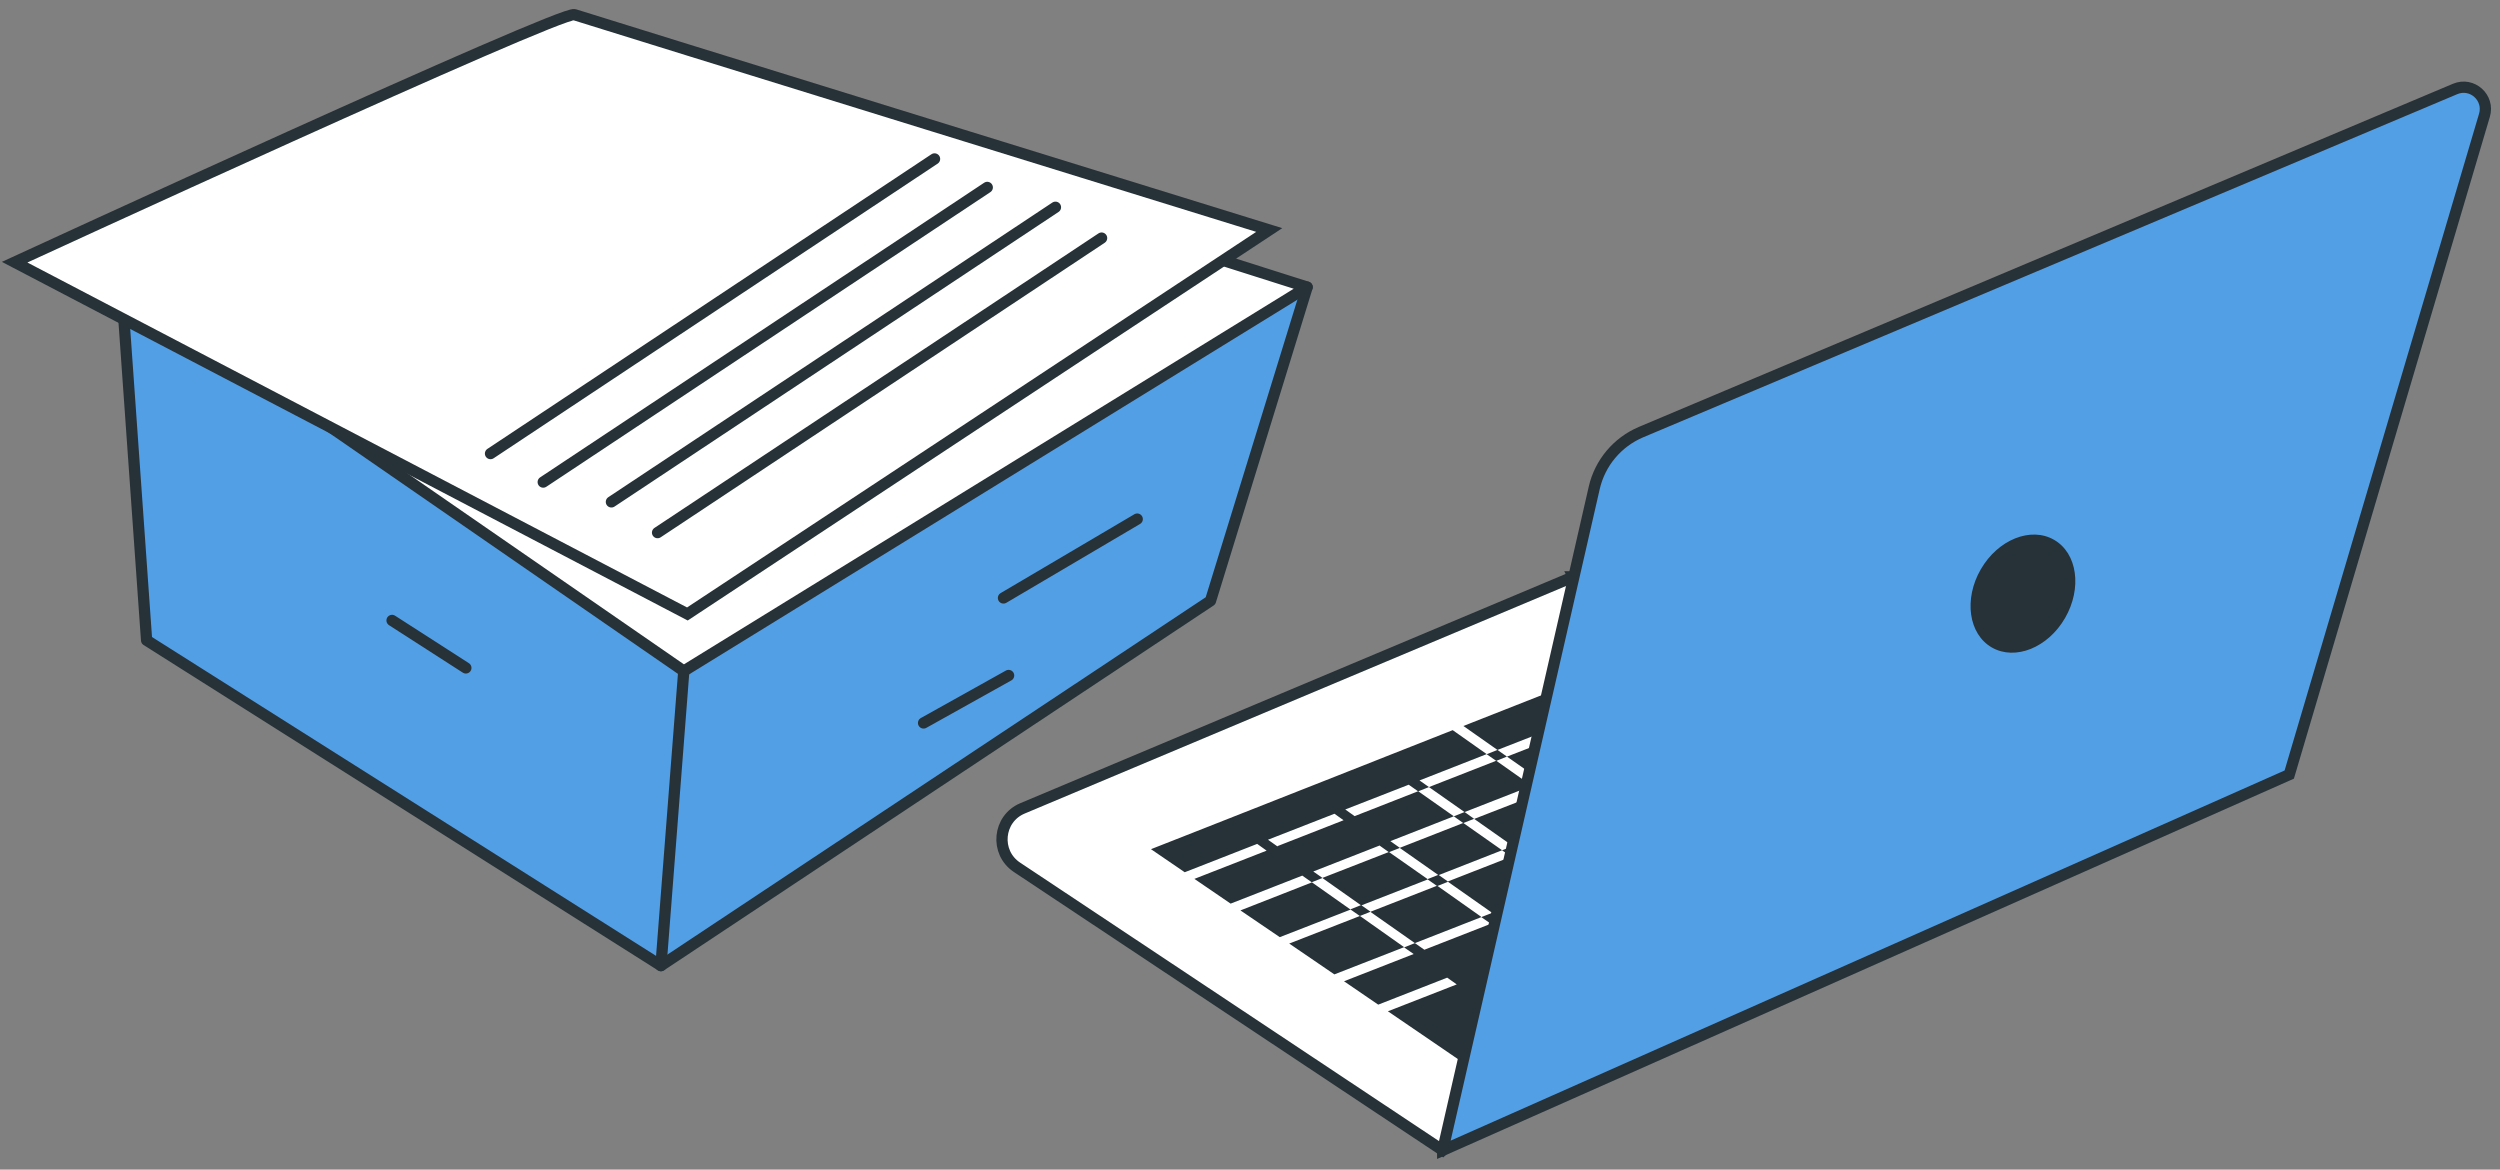 <?xml version="1.0" encoding="UTF-8"?> <svg xmlns="http://www.w3.org/2000/svg" width="171" height="80" viewBox="0 0 171 80" fill="none"><rect x="0" y="0" width="171" height="80" fill="#808080" stroke="none"/> <path d="M8.449 20.945L10.027 43.792L45.147 65.931L82.946 41.229L89.279 20.16L41.546 4.916L8.449 20.945Z" fill="#529FE6"></path> <path d="M7.301 18.637L35.834 2.623L89.408 19.637L46.769 45.9L7.301 18.637Z" fill="white" stroke="#263238" stroke-width="0.77" stroke-linecap="round" stroke-linejoin="round"></path> <path d="M8.219 18.23L10.027 43.794L45.209 66.048L46.771 45.902" stroke="#263238" stroke-width="0.77" stroke-linecap="round" stroke-linejoin="round"></path> <path d="M45.207 66.05L82.798 41.095L89.408 19.641" stroke="#263238" stroke-width="0.77" stroke-linecap="round" stroke-linejoin="round"></path> <path d="M1 17.933L47.017 41.996L86.816 15.732C86.816 15.732 40.199 1.304 39.291 1.004C38.391 0.704 1 17.933 1 17.933Z" fill="white" stroke="#263238" stroke-width="0.77" stroke-miterlimit="10"></path> <path d="M44.977 36.431L75.349 16.285" stroke="#263238" stroke-width="0.77" stroke-linecap="round" stroke-linejoin="round"></path> <path d="M41.82 34.329L72.193 14.176" stroke="#263238" stroke-width="0.77" stroke-linecap="round" stroke-linejoin="round"></path> <path d="M37.156 32.974L67.529 12.82" stroke="#263238" stroke-width="0.77" stroke-linecap="round" stroke-linejoin="round"></path> <path d="M33.551 31.025L63.923 10.871" stroke="#263238" stroke-width="0.77" stroke-linecap="round" stroke-linejoin="round"></path> <path d="M31.864 45.685L26.816 42.438" stroke="#263238" stroke-width="0.77" stroke-linecap="round" stroke-linejoin="round"></path> <path d="M68.637 40.9L77.786 35.506" stroke="#263238" stroke-width="0.77" stroke-linecap="round" stroke-linejoin="round"></path> <path d="M63.172 49.45L68.989 46.203" stroke="#263238" stroke-width="0.77" stroke-linecap="round" stroke-linejoin="round"></path> <path d="M107.619 39.453L69.944 55.29C68.251 55.998 68.036 58.306 69.559 59.322L98.67 78.675L117.608 59.768L107.612 39.453H107.619Z" fill="white" stroke="#263238" stroke-width="0.77" stroke-miterlimit="10"></path> <path d="M91.924 56.129L87.384 57.907L89.815 59.615L94.355 57.837L91.924 56.129ZM91.924 56.129L87.384 57.907L89.815 59.615L94.355 57.837L91.924 56.129ZM91.924 56.129L87.384 57.907L89.815 59.615L94.355 57.837L91.924 56.129ZM95.009 58.299L90.469 60.069L93.109 61.931L97.656 60.154L95.009 58.299ZM95.009 58.299L90.469 60.069L93.109 61.931L97.656 60.154L95.009 58.299ZM95.009 58.299L90.469 60.069L93.109 61.931L97.656 60.154L95.009 58.299ZM95.009 58.299L90.469 60.069L93.109 61.931L97.656 60.154L95.009 58.299ZM95.009 58.299L90.469 60.069L93.109 61.931L97.656 60.154L95.009 58.299ZM95.009 58.299L90.469 60.069L93.109 61.931L97.656 60.154L95.009 58.299ZM95.009 58.299L90.469 60.069L93.109 61.931L97.656 60.154L95.009 58.299ZM84.844 62.27L87.537 64.101L92.378 62.216L89.738 60.354L84.852 62.27H84.844ZM95.009 58.299L90.469 60.069L93.109 61.931L97.656 60.154L95.009 58.299ZM95.009 58.299L90.469 60.069L93.109 61.931L97.656 60.154L95.009 58.299ZM95.009 58.299L90.469 60.069L93.109 61.931L97.656 60.154L95.009 58.299ZM95.009 58.299L90.469 60.069L93.109 61.931L97.656 60.154L95.009 58.299ZM95.009 58.299L90.469 60.069L93.109 61.931L97.656 60.154L95.009 58.299ZM95.009 58.299L90.469 60.069L93.109 61.931L97.656 60.154L95.009 58.299ZM98.303 60.608L93.755 62.385L96.779 64.509L101.319 62.731L98.303 60.6V60.608ZM99.042 60.315L102.066 62.439L102.289 62.354L103.135 58.715L99.042 60.315ZM98.395 59.861L97.656 60.154L98.303 60.608L99.042 60.315L98.395 59.861ZM98.303 60.608L93.755 62.385L96.779 64.509L101.319 62.731L98.303 60.6V60.608ZM98.303 60.608L93.755 62.385L96.779 64.509L101.319 62.731L98.303 60.6V60.608ZM98.303 60.608L93.755 62.385L96.779 64.509L101.319 62.731L98.303 60.6V60.608ZM102.735 58.16L103.197 58.476L103.328 57.937L102.743 58.16H102.735ZM98.395 59.861L97.656 60.154L98.303 60.608L99.042 60.315L98.395 59.861ZM100.096 56.306L95.756 58.007L98.395 59.861L102.735 58.16L100.096 56.306ZM98.395 59.861L97.656 60.154L98.303 60.608L99.042 60.315L98.395 59.861ZM98.303 60.608L93.755 62.385L96.779 64.509L101.319 62.731L98.303 60.6V60.608ZM98.395 59.861L97.656 60.154L98.303 60.608L99.042 60.315L98.395 59.861ZM98.303 60.608L93.755 62.385L96.779 64.509L101.319 62.731L98.303 60.6V60.608ZM98.303 60.608L93.755 62.385L96.779 64.509L101.319 62.731L98.303 60.6V60.608ZM99.042 60.315L102.066 62.439L101.319 62.731L101.974 63.185L97.426 64.963L96.779 64.509L96.041 64.801L96.695 65.255L91.931 67.118L94.271 68.718L98.988 66.871L99.642 67.333L94.933 69.172L98.034 71.288L99.903 72.566L100.419 70.357L100.912 68.226L101.073 67.541L101.273 66.694L101.45 65.909L102.066 63.262L102.089 63.139L102.227 62.57L102.274 62.354L103.12 58.715L99.026 60.315H99.042ZM98.303 60.608L93.755 62.385L96.779 64.509L101.319 62.731L98.303 60.6V60.608ZM98.395 59.861L97.656 60.154L98.303 60.608L99.042 60.315L98.395 59.861ZM98.303 60.608L93.755 62.385L96.779 64.509L101.319 62.731L98.303 60.6V60.608ZM98.395 59.861L97.656 60.154L98.303 60.608L99.042 60.315L98.395 59.861ZM98.303 60.608L93.755 62.385L96.779 64.509L101.319 62.731L98.303 60.6V60.608ZM98.395 59.861L97.656 60.154L98.303 60.608L99.042 60.315L98.395 59.861ZM98.303 60.608L93.755 62.385L96.779 64.509L101.319 62.731L98.303 60.6V60.608ZM98.395 59.861L97.656 60.154L98.303 60.608L99.042 60.315L98.395 59.861ZM100.835 56.014L103.351 57.783L104.059 54.759L100.835 56.014ZM97.002 54.128L92.662 55.829L92.016 55.367L96.356 53.674L97.002 54.128L97.741 53.836L97.095 53.382L101.689 51.581L99.365 49.942L94.786 51.75L94.047 52.043L89.723 53.751L88.976 54.044L84.452 55.829L83.713 56.121L78.727 58.084L81.035 59.661L85.991 57.722L86.637 58.184L81.697 60.115L84.175 61.808L89.076 59.892L89.723 60.346L90.462 60.053L89.815 59.599L94.355 57.822L95.002 58.284L95.748 57.991L95.094 57.529L99.434 55.829L97.002 54.12V54.128ZM87.384 57.899L86.73 57.437L91.277 55.66L91.924 56.121L87.384 57.899ZM102.428 51.296L101.689 51.589L102.343 52.043L103.074 51.75L102.428 51.296ZM103.074 51.75L104.521 52.766L104.921 51.035L103.082 51.75H103.074ZM100.096 49.657L102.428 51.296L105.105 50.25L105.76 47.426L100.096 49.657ZM98.388 59.853L97.649 60.146L98.295 60.6L99.034 60.307L98.388 59.853ZM99.434 55.837L97.002 54.128L92.662 55.829L91.924 56.121L94.355 57.83L95.002 58.291L95.748 57.999L95.094 57.537L99.434 55.837ZM100.088 56.298L95.748 57.999L98.388 59.853L102.728 58.153L100.088 56.298ZM104.351 53.451L102.343 52.035L97.741 53.836L100.173 55.544L99.442 55.837L100.088 56.298L100.827 56.006L100.181 55.544L104.236 53.959L104.351 53.451ZM98.388 59.846L102.728 58.145L100.088 56.291L95.748 57.991L98.388 59.846ZM99.434 55.829L97.002 54.12L92.662 55.821L91.924 56.114L94.355 57.822L95.002 58.284L95.748 57.991L95.094 57.529L99.434 55.829ZM98.295 60.584L93.747 62.362L96.772 64.486L101.312 62.708L98.295 60.577V60.584ZM98.295 60.584L93.747 62.362L96.772 64.486L101.312 62.708L98.295 60.577V60.584ZM95.002 58.276L90.462 60.046L93.101 61.908L97.649 60.13L95.002 58.276ZM93.016 62.654L88.184 64.54L91.27 66.648L96.041 64.786L93.024 62.654H93.016ZM93.101 61.908L92.362 62.2L93.016 62.654L93.747 62.362L93.101 61.908ZM98.295 60.584L93.747 62.362L96.772 64.486L101.312 62.708L98.295 60.577V60.584ZM99.034 60.292L102.058 62.416L102.281 62.331L103.128 58.691L99.034 60.292ZM98.388 59.838L97.649 60.13L98.295 60.584L99.034 60.292L98.388 59.838ZM91.916 56.098L87.376 57.876L89.808 59.584L94.348 57.806L91.916 56.098ZM91.916 56.098L87.376 57.876L89.808 59.584L94.348 57.806L91.916 56.098ZM91.916 56.098L87.376 57.876L89.808 59.584L94.348 57.806L91.916 56.098Z" fill="#263238"></path> <path d="M98.68 78.674L109.045 33.373C109.437 31.657 110.63 30.241 112.246 29.556L167.928 6.086C169.09 5.594 170.298 6.679 169.936 7.887L156.585 52.98L98.68 78.682V78.674Z" fill="#529FE6" stroke="#263238" stroke-width="0.77" stroke-miterlimit="10"></path> <path d="M140.497 36.923C142.09 37.838 142.428 40.231 141.251 42.271C140.081 44.302 137.834 45.203 136.241 44.287C134.648 43.371 134.31 40.978 135.487 38.939C136.664 36.907 138.904 36.007 140.497 36.923Z" fill="#263238"></path> </svg> 